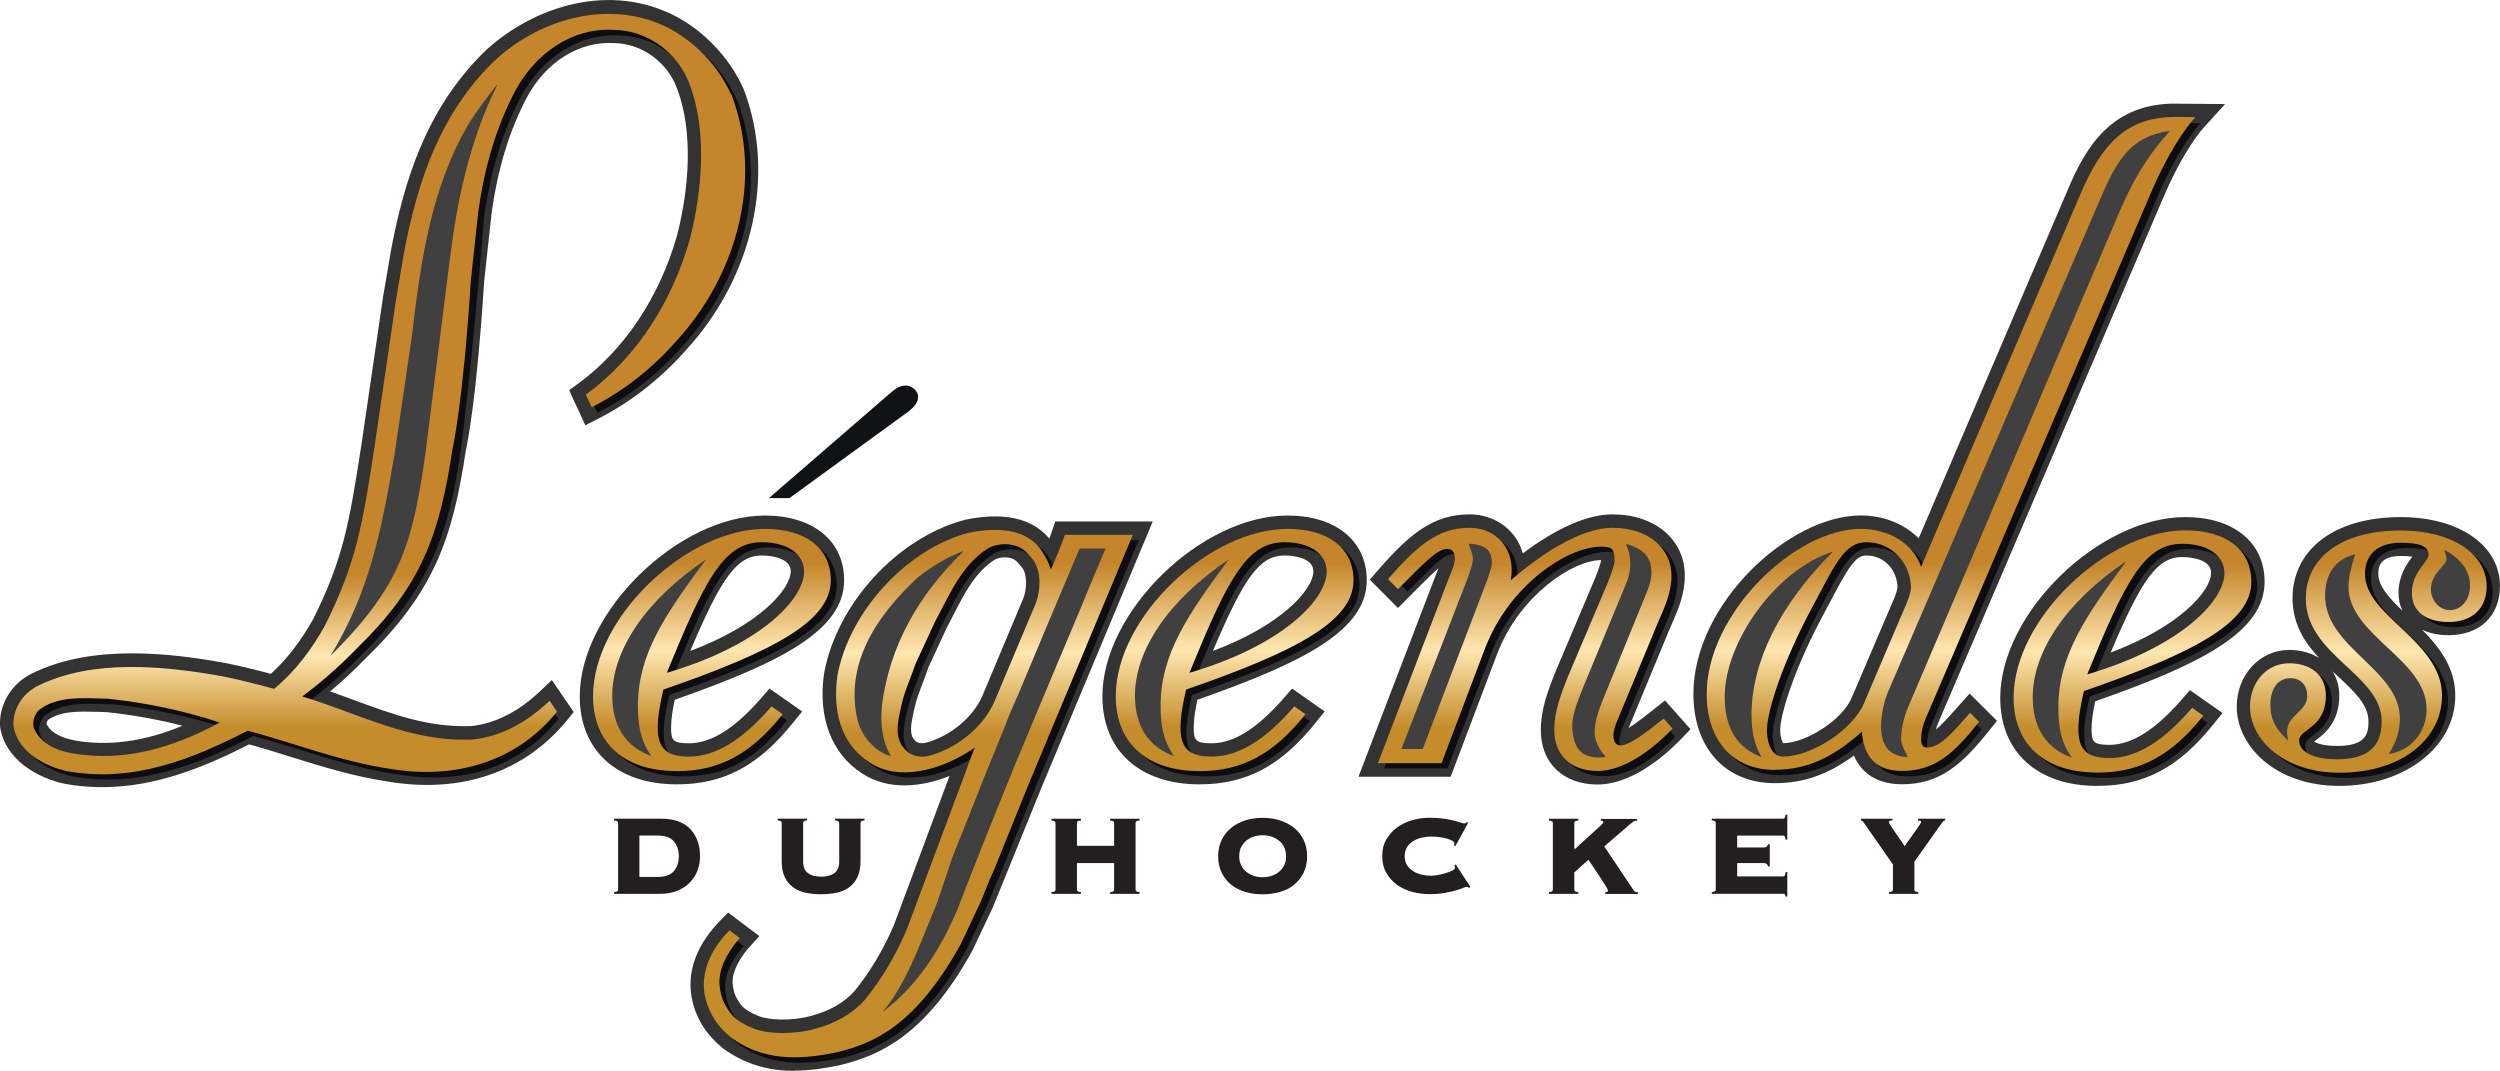 <?xml version="1.0" encoding="UTF-8"?>
<svg id="Layer_1" data-name="Layer 1" xmlns="http://www.w3.org/2000/svg" xmlns:xlink="http://www.w3.org/1999/xlink" viewBox="0 0 320.3 137.2">
  <defs>
    <style>
      .cls-1 {
        fill: url(#linear-gradient-2);
      }

      .cls-2 {
        fill: url(#linear-gradient-4);
      }

      .cls-3 {
        fill: #0d0c11;
      }

      .cls-4 {
        fill: url(#linear-gradient-3);
      }

      .cls-5 {
        fill: url(#linear-gradient-5);
      }

      .cls-6 {
        fill: #404040;
      }

      .cls-7 {
        fill: #231f20;
      }

      .cls-8 {
        fill: url(#linear-gradient-8);
      }

      .cls-9 {
        fill: #333;
      }

      .cls-10 {
        fill: url(#linear-gradient-7);
      }

      .cls-11 {
        fill: url(#linear-gradient-6);
      }

      .cls-12 {
        fill: #111214;
      }

      .cls-13 {
        fill: url(#linear-gradient);
      }
    </style>
    <linearGradient id="linear-gradient" x1="303.43" y1="43.81" x2="303.43" y2="22.78" gradientTransform="translate(0 116.18) scale(1 -1)" gradientUnits="userSpaceOnUse">
      <stop offset="0" stop-color="#c5862b"/>
      <stop offset=".53" stop-color="#ffe7b0"/>
      <stop offset="1" stop-color="#c48c2b"/>
    </linearGradient>
    <linearGradient id="linear-gradient-2" x1="117.66" y1="43.9" x2="117.66" y2="22.32" gradientTransform="translate(0 116.18) scale(1 -1)" gradientUnits="userSpaceOnUse">
      <stop offset="0" stop-color="#c5862b"/>
      <stop offset=".53" stop-color="#ffe7b0"/>
      <stop offset="1" stop-color="#c48c2b"/>
    </linearGradient>
    <linearGradient id="linear-gradient-3" x1="48.59" y1="42.57" x2="48.59" y2="22.95" gradientTransform="translate(0 116.18) scale(1 -1)" gradientUnits="userSpaceOnUse">
      <stop offset="0" stop-color="#c5862b"/>
      <stop offset=".53" stop-color="#ffe7b0"/>
      <stop offset="1" stop-color="#c48c2b"/>
    </linearGradient>
    <linearGradient id="linear-gradient-4" x1="91.21" y1="44.01" x2="91.21" y2="22.98" gradientTransform="translate(0 116.18) scale(1 -1)" gradientUnits="userSpaceOnUse">
      <stop offset="0" stop-color="#c5862b"/>
      <stop offset=".53" stop-color="#ffe7b0"/>
      <stop offset="1" stop-color="#c48c2b"/>
    </linearGradient>
    <linearGradient id="linear-gradient-5" x1="158.18" y1="44.01" x2="158.18" y2="22.98" gradientTransform="translate(0 116.18) scale(1 -1)" gradientUnits="userSpaceOnUse">
      <stop offset="0" stop-color="#c5862b"/>
      <stop offset=".53" stop-color="#ffe7b0"/>
      <stop offset="1" stop-color="#c48c2b"/>
    </linearGradient>
    <linearGradient id="linear-gradient-6" x1="273.21" y1="43.81" x2="273.21" y2="22.78" gradientTransform="translate(0 116.18) scale(1 -1)" gradientUnits="userSpaceOnUse">
      <stop offset="0" stop-color="#c5862b"/>
      <stop offset=".53" stop-color="#ffe7b0"/>
      <stop offset="1" stop-color="#c48c2b"/>
    </linearGradient>
    <linearGradient id="linear-gradient-7" x1="195.4" y1="44.01" x2="195.4" y2="22.98" gradientTransform="translate(0 116.18) scale(1 -1)" gradientUnits="userSpaceOnUse">
      <stop offset="0" stop-color="#c5862b"/>
      <stop offset=".53" stop-color="#ffe7b0"/>
      <stop offset="1" stop-color="#c48c2b"/>
    </linearGradient>
    <linearGradient id="linear-gradient-8" x1="249.96" y1="44.01" x2="249.96" y2="22.98" gradientTransform="translate(0 116.18) scale(1 -1)" gradientUnits="userSpaceOnUse">
      <stop offset="0" stop-color="#c5862b"/>
      <stop offset=".53" stop-color="#ffe7b0"/>
      <stop offset="1" stop-color="#c48c2b"/>
    </linearGradient>
  </defs>
  <path class="cls-12" d="M116.38,52.73l-15.24,11.09h-2.63l15.38-13.31c.83-.69,1.25-1.11,2.21-1.11.69,0,1.53.69,1.53,1.39,0,.83-.56,1.39-1.25,1.94h0Z"/>
  <g>
    <path class="cls-9" d="M320.3,75.1c0-5.22-5.23-8.85-12.72-8.85-8.42,0-13.86,4.09-13.86,10.43,0,3.25,1.55,5.63,3.41,7.63-1.04-.66-2.36-1.04-3.85-1.04-3.76,0-6.71,3.2-6.71,7.28,0,4.98,4.91,10.14,13.14,10.14s14.86-4.87,14.86-11.57c0-3.56-2.01-6.18-4.24-8.43.95.45,2.1.69,3.39.69,3.99,0,6.57-2.47,6.57-6.28h0ZM307.81,78.26c-1.68-1.62-3.1-3.17-3.1-4.73,0-.63,0-2.3,2.87-2.3.7,0,1.18.04,1.49.09-.7.92-1.77,2.42-1.77,4.64,0,.84.17,1.61.5,2.3h0ZM298.84,86c.22.2.43.4.64.6,2.13,1.98,3.97,3.69,3.97,5.81,0,1.6-.31,3.16-4.02,3.16-1.71,0-2.59-.33-2.95-.56.06-.04.12-.1.17-.13,1.07-.8,3.06-2.29,3.06-5.76,0-1.18-.31-2.23-.87-3.12h0Z"/>
    <path class="cls-3" d="M289.04,91.22c0-3.14,2.14-5.57,5-5.57s4.72,1.57,4.72,4.15c0,4.15-3.43,4.29-3.43,5.72s1.71,2.43,4.86,2.43c3.86,0,5.72-1.57,5.72-4.86,0-6.01-9.72-8.44-9.72-15.73,0-5.15,4.44-8.72,12.15-8.72,6.58,0,11.02,3,11.02,7.15,0,2.86-1.86,4.57-4.86,4.57s-4.72-1.43-4.72-3.72c0-2.72,2.14-4,2.14-4.86,0-1.15-1.15-1.57-3.58-1.57-3,0-4.57,1.57-4.57,4,0,5.43,9.86,8.58,9.86,15.59,0,5.43-5,9.87-13.15,9.87-7.15,0-11.44-4.29-11.44-8.44v-.02Z"/>
    <path class="cls-13" d="M288.27,90.55c0-3.14,2.14-5.57,5-5.57s4.72,1.57,4.72,4.15c0,4.15-3.43,4.29-3.43,5.72s1.72,2.43,4.86,2.43c3.86,0,5.72-1.57,5.72-4.86,0-6.01-9.72-8.44-9.72-15.73,0-5.15,4.44-8.72,12.15-8.72,6.58,0,11.02,3,11.02,7.15,0,2.86-1.87,4.57-4.87,4.57s-4.71-1.43-4.71-3.72c0-2.72,2.14-4,2.14-4.86,0-1.15-1.15-1.57-3.58-1.57-3,0-4.57,1.57-4.57,4,0,5.43,9.87,8.59,9.87,15.59,0,5.43-5.01,9.87-13.16,9.87-7.15,0-11.44-4.29-11.44-8.44v-.02Z"/>
    <g>
      <path class="cls-6" d="M293.02,93.75c0-2.14,2.58-2.58,2.58-4.57,0-1.43-.86-2.29-2.14-2.29-1.57,0-2.58,1.28-2.58,3.43,0,1.86.71,3.14,2.29,4.57-.15-.57-.15-1-.15-1.15h0Z"/>
      <path class="cls-6" d="M313.46,71.59c0,.86-2.01,1.86-2.01,3.86,0,1.57,1.15,2.72,2.43,2.72,1.43,0,2.58-1.28,2.58-3.15s-1.15-3.43-3.29-4.57c.15.57.29,1,.29,1.15h0Z"/>
      <path class="cls-6" d="M310.9,90.89c0-6.43-10.01-9.44-10.01-15.73,0-1,.29-2.43.86-4.15-2.43.57-3.86,2.43-3.86,5.3,0,6.72,9.58,9.44,9.58,15.73,0,1.57-.43,3-1.43,4.57,2.86-.43,4.86-2.86,4.86-5.72Z"/>
    </g>
  </g>
  <g>
    <g>
      <path class="cls-9" d="M133.53,70.69c.46.65.8,1.39,1.04,2.07l.08.2c.6-1.43,1.35-3.13,1.78-4.43h8.71l-1.29,3.06-20.76,49.39c-5.84,10.53-11.24,12.72-15.89,13.85-4.98,1.04-9.45,1.08-13.53-1.88-1.42-1.2-2.35-2.34-3.04-4.2-.28-.86-1.79-4.81,2.83-9.55.57.43.86.65,1.32,1-.84.93-2.78,3.39-2.6,5.95.06.5.13,1.45.63,2.42.56.92.89,2.05,3.73,3.21,1.75.71,5.05.82,7.87.05,2.54-.69,4.71-1.84,6.39-3.72,2.2-2.69,4-5.79,5.36-8.98l7.6-20.34c.31-.96,1.13-2.99,1.13-2.99,0,0-.49.32-.96.61-3.47,2.15-8.72,3.81-12.53,1.28-3.79-2.44-4.73-6.81-4.11-11.13,1.48-8.06,8.69-16.09,16.68-18.26,3.31-.7,7.53-.8,9.57,2.39v-.02ZM130.93,70.3c-1.23-.77-2.99-.75-4.27-.1-3.52,2.22-5.04,6.09-6.86,9.44l-2.49,5.38c-.58,1.74-1.38,3.4-1.79,5.22-.39,1.83-1.11,4.18.41,5.75.7.82,1.74,1.04,2.78.92,3.58-.82,7.24-3.6,8.74-7.13l5.29-12.58c.58-1.64.68-3.84-.29-5.34-.43-.56-.92-1.18-1.52-1.57h0Z"/>
      <path class="cls-9" d="M101.77,137.2c-3,0-6.11-.69-9.11-2.86l-.1-.08c-1.78-1.5-2.81-2.93-3.54-4.92l-.05-.16c-1.59-4.84.89-8.75,3.26-11.18l1.06-1.09,1.2.92c.48.37.76.58,1.12.84l1.68,1.26-1.26,1.39c-1.11,1.23-2.26,3.09-2.17,4.64l.02.11c.05.44.12,1.05.41,1.64.06.1.13.22.19.33.4.71.75,1.33,2.69,2.13,1.32.54,4.22.68,6.78-.02,2.4-.65,4.22-1.7,5.56-3.21,1.95-2.4,3.71-5.34,5.03-8.45l7.11-19.07c-3.63,1.45-7.86,1.88-11.22-.34-3.89-2.5-5.67-7.17-4.85-12.8,1.62-8.89,9.32-17.32,17.93-19.65l.1-.03c6.06-1.28,9.19.43,10.82,2.4.15-.37.28-.72.38-1.04l.39-1.15h12.49l-14.33,34.28s-5.75,14.15-6.09,14.99l-.03.08-2.66,5.64c-5.95,10.73-11.68,13.39-16.98,14.67-1.85.39-3.81.7-5.82.7h0ZM128.3,91.87l-1.83,4.57s-.8,1.99-1.09,2.89l-.03.1-4.84,12.28-2.79,8.09c-1.45,3.43-3.39,6.68-5.6,9.39-1.85,2.07-4.2,3.45-7.26,4.29-.16.04-.33.09-.49.12.78-.1,1.61-.24,2.48-.43,4.18-1.01,9.16-2.93,14.72-12.95l2.57-5.45c.32-.78.49-1.22.63-1.58.24-.63.4-1.04,1.04-2.43l4.4-10.93,12.35-29.58h-4.95c-.35.89-.75,1.84-1.12,2.71l-1.93,4.57-.08-.22c-.04.16-.1.3-.15.45l-.03.1-5.29,12.58c-.21.49-.45.96-.72,1.42h0ZM124.04,70.05c-7.15,2.14-13.72,9.44-15.07,16.81-.36,2.43-.4,6.98,3.35,9.39.73.49,1.53.77,2.38.91,0,0-.02-.02-.03-.03-1.97-2.07-1.35-4.87-.93-6.72l.11-.53c.3-1.31.75-2.48,1.19-3.63.23-.59.45-1.18.65-1.77l.07-.17,2.53-5.48c.29-.53.56-1.08.85-1.63,1.24-2.41,2.61-5.1,4.89-7.14h0ZM118.9,85.65c-.21.62-.44,1.22-.67,1.82-.41,1.08-.8,2.09-1.04,3.13l-.12.54c-.37,1.69-.59,2.94.09,3.65l.07.08c.23.28.63.39,1.19.34,3.19-.77,6.25-3.26,7.46-6.1l5.26-12.53c.47-1.35.43-2.87-.1-3.74-.36-.45-.71-.9-1.03-1.11-.65-.41-1.73-.43-2.53-.05-2.52,1.61-3.87,4.27-5.31,7.07-.29.56-.56,1.11-.86,1.65l-2.43,5.25h.03Z"/>
    </g>
    <path class="cls-3" d="M134.3,71.37c.46.65.8,1.39,1.03,2.07l.08.2c.6-1.43,1.35-3.13,1.78-4.43h8.71l-1.29,3.06-12.05,28.85-4.45,11.02c-.99,2.16-.77,1.82-1.67,3.99l-2.61,5.54c-5.84,10.53-11.24,12.72-15.89,13.85-4.98,1.04-9.45,1.08-13.53-1.88-1.42-1.2-2.35-2.34-3.04-4.2-.27-.86-2.02-4.47,2.6-9.22.57.43.86.65,1.32,1-.84.93-2.54,3.06-2.37,5.61.06.5.13,1.45.63,2.42.56.92.89,2.05,3.73,3.21,1.75.71,5.05.82,7.87.05,2.54-.69,4.7-1.84,6.39-3.72,2.2-2.69,4-5.79,5.35-8.98l2.77-8.06,4.86-12.31c.31-.96,1.13-2.99,1.13-2.99,0,0-.49.32-.96.61-3.48,2.15-8.72,3.82-12.53,1.28-3.79-2.44-4.73-6.81-4.11-11.13,1.48-8.06,8.69-16.09,16.68-18.26,3.31-.69,7.53-.8,9.57,2.39h.02ZM131.69,70.97c-1.23-.77-2.99-.75-4.27-.1-3.52,2.22-5.04,6.09-6.86,9.44l-2.49,5.38c-.58,1.74-1.37,3.4-1.79,5.22-.39,1.83-1.11,4.18.41,5.75.7.82,1.74,1.04,2.78.92,3.58-.82,7.25-3.59,8.74-7.13l5.29-12.58c.58-1.64.68-3.84-.29-5.34-.43-.56-.92-1.18-1.52-1.57Z"/>
    <path class="cls-1" d="M133.53,70.69c.46.65.8,1.39,1.04,2.07l.08.2c.6-1.43,1.35-3.13,1.78-4.43h8.71l-1.29,3.06-12.05,28.85-4.44,11c-.99,2.16-.76,1.82-1.67,3.99l-2.6,5.54c-5.84,10.53-11.24,12.72-15.89,13.85-4.98,1.04-9.45,1.08-13.53-1.88-1.42-1.2-2.35-2.34-3.04-4.2-.28-.86-1.79-4.81,2.83-9.55.57.43.86.65,1.32,1-.84.93-2.78,3.39-2.6,5.95.06.5.13,1.45.63,2.42.56.92.89,2.05,3.73,3.21,1.75.71,5.05.82,7.87.05,2.54-.69,4.71-1.84,6.39-3.72,2.2-2.69,4-5.79,5.36-8.98l7.6-20.34c.31-.96,1.13-2.99,1.13-2.99,0,0-.49.32-.96.61-3.47,2.15-8.72,3.81-12.53,1.28-3.79-2.44-4.73-6.81-4.11-11.13,1.48-8.06,8.69-16.09,16.68-18.26,3.31-.7,7.53-.8,9.57,2.39h0ZM130.93,70.3c-1.23-.77-2.99-.75-4.27-.1-3.52,2.22-5.04,6.09-6.86,9.44l-2.49,5.38c-.58,1.74-1.38,3.4-1.79,5.22-.39,1.83-1.11,4.18.41,5.75.7.82,1.74,1.04,2.78.92,3.58-.82,7.24-3.6,8.74-7.13l5.29-12.58c.58-1.64.68-3.84-.29-5.34-.43-.56-.92-1.18-1.52-1.57h0Z"/>
    <path class="cls-6" d="M141.65,70.28l-1.29,3.02-1.95,4.73-4.59,10.91-3.77,9.03c-1.18,2.87-4.44,10.94-5.56,13.85l-1.88,4.84c-2.1,4.84-4.94,9.55-9.55,13.01,2.04-2.4,3.31-5.18,4.53-7.96l2.49-6.1,1.94-5.78c.71-1.72,3.42-8.55,4.09-10.29l2.6-6.37c.49-1.42,1.74-4.18,1.74-4.18l4.47-10.67,3.4-8.04h3.32,0Z"/>
    <path class="cls-6" d="M123.38,70.69c-5.72,5.56-9.39,12.05-10.38,19.64-.22,2.44,0,4.64,1.15,6.55-1.95-.49-3.67-2.47-4.23-4.39-1.81-7.39,2.37-13.59,7.66-18.5,1.79-1.42,3.67-2.56,5.75-3.36l.05.07h0Z"/>
  </g>
  <g>
    <path class="cls-9" d="M95.28,11.45l-.03-.08c-1.76-4.03-5.31-7.7-9.25-9.57-8.68-4.14-18.31-.54-24.01,4.89-7.57,7.48-10.22,16.8-11.82,24.97l-1.08,6.31-2.8,19.12-.09.56c-1.4,8.94-2.16,13.86-6.07,21.66-1.61,2.86-3.43,5.23-5.43,7.02-1.94-.52-3.78-.96-5.63-1.35-7.01-1.29-17.24-2.56-25.06,1.35C1.46,87.6-.11,90.22,0,92.98l.02.18c.64,4.2,4.82,6.53,8.26,7.26,1.63.3,3.24.43,4.8.43,6.83,0,13.06-2.54,18.84-5.48,1.8.49,3.6,1.06,5.36,1.61,3.98,1.24,8.11,2.52,12.46,3.16,9.38,1.58,17.54-1.24,22.96-7.93l.8-.99-2.8-4.09-1.45,1.38c-2.81,2.66-5.69,4.14-8.81,4.51-5.45.23-10.16-1.51-15.15-3.35-.98-.36-1.98-.73-2.99-1.09,1.56-1.3,3.1-2.73,4.56-4.24,8.77-8.52,11.13-15.39,12.83-26.67.16-.75,1.39-6.55,2.34-21.63l.95-8.72c.8-5.75,2.29-10.63,4.56-14.91,2.46-4.52,6.7-7.16,11.16-6.89,3.26.06,6.3,2.07,7.74,5.09,2.13,4.8,2.24,11.94.31,19.54-2.26,7.94-6.77,14.7-12.71,19.02l-1.11.81.55,1.26c.2.44.35.76.49,1.04.1.19.18.36.28.58l.74,1.63,1.6-.82c4.22-2.15,8-5.1,11.21-8.72,8.7-9.41,11.64-22.56,7.49-33.51h.02ZM9.37,94.81c-1.03-.2-2.81-.73-3.4-2.07,0-.14.03-.29.18-.49,1.63-1.2,4.05-1.12,6.61-1.04.31,0,.62.02.93.03,3.32.36,6.57.94,9.7,1.74-4.99,2.07-9.61,2.67-14.03,1.85h0Z"/>
    <path class="cls-3" d="M94.43,12.78c4.22,11.12.54,23.44-7.14,31.75-3.19,3.6-6.82,6.36-10.74,8.36-.24-.55-.45-.88-.76-1.61,6.82-4.97,11.18-12.32,13.34-19.93,1.63-6.44,2.33-14.56-.4-20.7-1.74-3.67-5.38-6.02-9.27-6.1-5.4-.34-10.08,2.98-12.69,7.78-2.52,4.76-3.98,9.97-4.75,15.49,0,0-1.41,17.74-2.91,29.25-1.48,11.42-4.31,18.6-12.72,26.76-2.14,2.21-4.44,4.25-6.82,6.01l-.12.1.12.03c7.13,2.14,13.67,5.83,21.73,5.48,3.77-.43,6.43-2.01,9.3-4.73.3.43.73,1.08.95,1.39-5.31,6.55-12.65,8.45-20.8,7.08-6.38-.94-12.18-3.26-18.28-4.9-6.96,3.58-14.6,6.73-23.15,5.19-2.82-.6-6.35-2.47-6.87-5.83-.1-2.16,1.21-4.13,3.07-5.07,7.01-3.51,16.3-2.62,23.98-1.2,2.14.46,4.26.98,6.35,1.56,2.75-2.26,4.87-5.16,6.5-8.07,4.14-8.26,4.89-13.39,6.35-22.78l1.56-9.15.16-1.22,1.07-8.77,1.07-6.27c1.74-8.89,4.54-17.32,11.35-24.04,5.73-5.45,14.63-8.12,22.07-4.57,3.54,1.68,6.82,5.04,8.43,8.72ZM14.54,90.24c-3.12-.07-6.48-.41-8.85,1.49-.51.6-.79,1.28-.65,2.14.72,2.04,2.86,2.98,4.75,3.34,6.99,1.29,13.48-.87,19.1-3.91-4.58-1.51-9.36-2.53-14.34-3.05h0Z"/>
    <path class="cls-4" d="M93.7,12.06c4.22,11.12.54,23.44-7.15,31.75-3.19,3.6-6.82,6.36-10.73,8.36-.24-.55-.45-.88-.77-1.61,6.82-4.97,11.18-12.32,13.34-19.93,1.63-6.43,2.33-14.56-.4-20.7-1.74-3.67-5.38-6.02-9.27-6.1-5.4-.34-10.09,2.98-12.69,7.78-2.52,4.76-3.98,9.97-4.75,15.5l-.95,8.77c-1.02,15.99-2.33,21.49-2.33,21.49-1.68,11.15-3.93,17.6-12.34,25.76-2.14,2.21-4.44,4.25-6.82,6.01l-.12.1.12.03c7.13,2.14,13.67,5.83,21.73,5.48,3.78-.43,6.99-2.26,9.85-4.97.3.43.74,1.08.95,1.4-5.31,6.55-13.2,8.69-21.35,7.33-6.38-.94-12.18-3.26-18.28-4.9-6.96,3.58-14.6,6.73-23.15,5.19-2.82-.6-6.35-2.47-6.87-5.83-.1-2.16,1.22-4.13,3.07-5.07,7.01-3.51,16.3-2.61,23.98-1.2,2.14.46,4.26.98,6.35,1.56,2.75-2.26,4.87-5.16,6.49-8.07,4.15-8.26,4.89-13.39,6.35-22.78l2.8-19.14,1.07-6.27c1.74-8.89,4.54-17.32,11.34-24.04,5.73-5.45,14.63-8.12,22.07-4.57,3.54,1.68,6.82,5.04,8.43,8.72l.02-.02ZM13.8,89.52c-3.13-.07-6.48-.41-8.85,1.48-.51.6-.79,1.28-.65,2.14.72,2.04,2.86,2.98,4.75,3.34,6.99,1.29,13.48-.87,19.1-3.91-4.58-1.51-9.36-2.53-14.34-3.05h0Z"/>
    <path class="cls-6" d="M63.72,10.78l-.16.42c-3.31,6.73-4.96,14.19-5.91,21.9l-3.12,24.84c-1.65,11.55-3.05,17.03-12.18,26.07,5.05-8.31,6.54-16.14,8.21-25.89l2.17-14.77c1.21-10.25,2.53-19.26,7.27-27.42,1.07-1.7,2.31-3.34,3.56-4.95,0,0,.16-.2.16-.2Z"/>
  </g>
  <g>
    <path class="cls-9" d="M108.15,74.33c0-5.03-3.98-8.28-10.14-8.28-11.09,0-23.73,12.34-23.73,23.16,0,6.96,4.77,11.28,12.43,11.28,6.01,0,10.47-2.37,14.92-7.93l1.14-1.41-4.18-2.93-1.01,1.16c-3.41,3.93-6.45,5.85-9.3,5.85-2.08,0-2.3-.38-2.3-2.01,0-1.1.21-2.34.47-3.57,13.76-4.83,21.7-8.93,21.7-15.31h0ZM97.58,71.17c1.72,0,3.73.53,3.73,2.01,0,2.36-4.11,6.94-12.87,10.22,3.91-9.24,5.93-12.23,9.15-12.23h0Z"/>
    <path class="cls-3" d="M87.47,99.46c-6.87,0-10.73-3.72-10.73-9.58,0-10.16,12.01-21.45,22.02-21.45,5.15,0,8.44,2.43,8.44,6.58,0,5.15-7.01,9.01-21.45,14.02-.43,1.86-.71,3.43-.71,4.86,0,2.72,1.15,3.72,4,3.72,3.43,0,6.64-2.02,10.36-6.31l1.43,1c-4,5.01-7.79,7.17-13.36,7.17ZM103.77,73.86c0-2.14-2.01-3.72-5.43-3.72-4.86,0-7.29,4.86-12.15,16.73,11.73-3.43,17.59-9.3,17.59-13.01Z"/>
    <path class="cls-2" d="M86.71,98.79c-6.87,0-10.73-3.72-10.73-9.58,0-10.16,12.01-21.45,22.02-21.45,5.15,0,8.44,2.43,8.44,6.58,0,5.15-7.01,9.01-21.45,14.01-.43,1.86-.72,3.43-.72,4.86,0,2.72,1.15,3.72,4,3.72,3.43,0,6.87-2.14,10.58-6.43l1.43,1.01c-4,5.01-8.01,7.29-13.59,7.29h0ZM103.01,73.19c0-2.14-2.01-3.72-5.43-3.72-4.86,0-7.29,4.86-12.15,16.73,11.73-3.43,17.59-9.3,17.59-13.01Z"/>
    <path class="cls-6" d="M81.73,90.41c0-6.58,3.43-11.58,8.72-18.73-7.86,5.29-12.01,11.73-12.01,17.45,0,3.86,1.72,6.58,5.01,7.73-1.43-2.01-1.72-4-1.72-6.43h0Z"/>
  </g>
  <g>
    <path class="cls-9" d="M175.11,74.33c0-5.03-3.98-8.28-10.15-8.28-11.09,0-23.72,12.34-23.72,23.16,0,6.96,4.77,11.28,12.43,11.28,6.01,0,10.47-2.37,14.91-7.93l1.14-1.41-4.18-2.93-1.01,1.16c-3.41,3.93-6.45,5.85-9.29,5.85-2.08,0-2.3-.38-2.3-2.01,0-1.1.21-2.34.47-3.57,13.76-4.83,21.7-8.93,21.7-15.31h0ZM164.55,71.17c1.72,0,3.72.53,3.72,2.01,0,2.36-4.11,6.94-12.87,10.22,3.91-9.24,5.93-12.23,9.15-12.23h0Z"/>
    <path class="cls-3" d="M154.43,99.46c-6.87,0-10.72-3.72-10.72-9.58,0-10.16,12.01-21.45,22.02-21.45,5.15,0,8.44,2.43,8.44,6.58,0,5.15-7.01,9.01-21.45,14.02-.43,1.86-.71,3.43-.71,4.86,0,2.72,1.15,3.72,4,3.72,3.44,0,6.66-1.94,10.37-6.22l1.43,1c-4,5.01-7.8,7.08-13.38,7.08h0ZM170.74,73.86c0-2.14-2.01-3.72-5.43-3.72-4.86,0-7.29,4.86-12.16,16.73,11.73-3.43,17.59-9.3,17.59-13.01h0Z"/>
    <path class="cls-5" d="M153.67,98.79c-6.87,0-10.72-3.72-10.72-9.58,0-10.16,12.01-21.45,22.02-21.45,5.15,0,8.44,2.43,8.44,6.58,0,5.15-7.01,9.01-21.45,14.01-.43,1.86-.71,3.43-.71,4.86,0,2.72,1.15,3.72,4,3.72,3.43,0,6.87-2.14,10.58-6.43l1.43,1.01c-4.01,5.01-8.01,7.29-13.59,7.29h0ZM169.97,73.19c0-2.14-2.01-3.72-5.43-3.72-4.86,0-7.29,4.86-12.15,16.73,11.73-3.43,17.59-9.3,17.59-13.01Z"/>
    <path class="cls-6" d="M148.7,90.41c0-6.58,3.43-11.58,8.72-18.73-7.86,5.29-12.01,11.73-12.01,17.45,0,3.86,1.72,6.58,5.01,7.73-1.43-2.01-1.72-4-1.72-6.43h0Z"/>
  </g>
  <g>
    <path class="cls-9" d="M290.14,74.53c0-5.03-3.98-8.28-10.15-8.28-11.09,0-23.72,12.34-23.72,23.16,0,6.96,4.77,11.28,12.43,11.28,6.01,0,10.47-2.37,14.91-7.93l1.14-1.41-4.18-2.93-1.01,1.16c-3.41,3.93-6.45,5.85-9.29,5.85-2.08,0-2.3-.38-2.3-2.01,0-1.1.21-2.34.47-3.57,13.76-4.83,21.7-8.93,21.7-15.31h0ZM279.57,71.37c1.72,0,3.72.53,3.72,2.01,0,2.36-4.11,6.94-12.87,10.22,3.91-9.24,5.93-12.23,9.15-12.23h0Z"/>
    <path class="cls-3" d="M269.45,99.66c-6.87,0-10.72-3.72-10.72-9.58,0-10.16,12.01-21.45,22.02-21.45,5.15,0,8.44,2.43,8.44,6.58,0,5.15-7.01,9.01-21.45,14.02-.43,1.86-.71,3.43-.71,4.86,0,2.72,1.15,3.72,4,3.72,3.44,0,6.66-1.94,10.37-6.22l1.43,1c-4,5.01-7.8,7.08-13.38,7.08h0ZM285.76,74.06c0-2.14-2.01-3.72-5.43-3.72-4.86,0-7.29,4.86-12.16,16.73,11.73-3.43,17.59-9.3,17.59-13.01h0Z"/>
    <path class="cls-11" d="M268.7,98.98c-6.87,0-10.72-3.72-10.72-9.58,0-10.16,12.01-21.45,22.02-21.45,5.15,0,8.44,2.43,8.44,6.58,0,5.15-7.01,9.01-21.45,14.01-.43,1.86-.71,3.43-.71,4.86,0,2.72,1.15,3.72,4,3.72,3.43,0,6.87-2.14,10.58-6.43l1.43,1.01c-4.01,5.01-8.01,7.29-13.59,7.29h0ZM284.99,73.39c0-2.14-2.01-3.72-5.43-3.72-4.86,0-7.29,4.86-12.15,16.73,11.73-3.43,17.59-9.3,17.59-13.01Z"/>
    <path class="cls-6" d="M263.72,90.61c0-6.58,3.43-11.58,8.72-18.73-7.86,5.29-12.01,11.73-12.01,17.45,0,3.86,1.72,6.58,5.01,7.73-1.43-2.01-1.72-4-1.72-6.43h0Z"/>
  </g>
  <g>
    <path class="cls-9" d="M213.35,89.72l-1.26,1c-.97.77-2.4,1.9-3.43,2.55.09-.23.19-.51.35-.84l4.84-11.69.13-.3c1.01-2.29,1.88-4.27,1.88-6.68,0-4.63-3.82-7.86-9.28-7.86-3.16,0-7.16,1.75-11.48,5-.27-.95-.71-1.81-1.34-2.54-1.31-1.56-3.32-2.46-5.49-2.46-4.64,0-7.7,2.52-11.73,7.17l-1.04,1.2,3.61,3.62,2.09-2.1c1.12-1.13,2.27-2.27,3.11-3-.05.13-.11.27-.18.43l-10.08,26.29h11.81l5.99-15.82c2.85-7.39,9.65-11.93,13.28-11.93h0v.07c-.04.21-.23.91-.72,2.14l-5.16,12.19c-.97,2.42-1.84,4.8-1.84,7.35,0,4.25,2.86,7,7.28,7,3.28,0,7.12-2.12,10.81-5.95l1.09-1.14-3.26-3.67h0Z"/>
    <path class="cls-3" d="M186.45,74.58c.57-1.28.71-2,.71-2.29,0-.86-.29-1.28-1-1.28-1.28,0-2.53,1.5-5.81,4.78l-1.28-1.28c3.72-4.29,5.95-6.22,9.96-6.22,3.29,0,6.01,2.57,5.3,6.72,5.3-4.57,9.87-6.72,13.01-6.72,4.72,0,7.58,2.72,7.58,6.15,0,2.14-.86,4-1.86,6.29l-4.86,11.73c-.57,1.28-.72,2.01-.72,2.43,0,.71.29,1.28.86,1.28,1.15,0,2.44-.9,5.16-3.06l1.15,1.28c-3.58,3.72-6.59,5.05-9.16,5.05-3.43,0-5.58-2.01-5.58-5.29,0-2.29.86-4.57,1.72-6.72l5.15-12.15c.57-1.43.86-2.43.86-2.72,0-1.57-.29-1.86-1.72-1.86-4.29,0-11.73,4.86-14.87,13.01l-5.58,14.73h-8.15l9.15-23.88h0Z"/>
    <path class="cls-10" d="M185.69,73.9c.57-1.28.71-2.01.71-2.29,0-.86-.29-1.28-1-1.28-1.28,0-3,1.86-6.29,5.15l-1.28-1.28c3.72-4.29,6.43-6.58,10.44-6.58,3.29,0,6.01,2.58,5.29,6.72,5.29-4.57,9.87-6.72,13.01-6.72,4.72,0,7.58,2.72,7.58,6.15,0,2.14-.86,4-1.86,6.29l-4.86,11.73c-.57,1.28-.72,2.01-.72,2.43,0,.71.29,1.28.86,1.28,1.15,0,2.86-1.28,5.57-3.43l1.15,1.28c-3.58,3.72-7.01,5.43-9.58,5.43-3.43,0-5.58-2.01-5.58-5.29,0-2.29.86-4.57,1.72-6.72l5.15-12.15c.57-1.43.86-2.43.86-2.72,0-1.57-.29-1.86-1.72-1.86-4.29,0-11.73,4.86-14.87,13.01l-5.58,14.73h-8.15l9.15-23.88h.02Z"/>
    <path class="cls-6" d="M182.27,95.98l8.3-21.74c.29-.86.57-1.72.57-2.01,0-1.72-.72-2.43-3-2.58.43,1,.57,1.72.57,1.86,0,.71-.29,1.43-.57,2.29l-8.59,22.16h2.72Z"/>
    <path class="cls-6" d="M208.87,72.24c0,.71-.14,1.57-.43,2.28l-5.57,13.45c-1,2.43-1.43,3.86-1.43,4.86,0,3.14,1.28,4.57,4.29,4.15-1-1.15-1.43-2.14-1.43-3.29,0-1.01.43-2.58,1.28-4.57l5.43-13.3c.43-1,.57-1.86.57-2.29,0-2.14-.86-3.15-3.29-3.86.43.86.57,1.72.57,2.58h0Z"/>
  </g>
  <g>
    <path class="cls-9" d="M278.72,13.27c-8.09,0-11.45,5.38-13.86,11.19l-19.04,44.51c-1.8-1.82-4.46-2.93-7.42-2.93-9.17,0-21.44,11.31-21.44,22.87,0,6.94,4.1,11.43,10.43,11.43,3.65,0,6.79-1.08,10.13-3.54,1.03,2.4,3.15,3.68,6.17,3.68,4.79,0,7.64-2.44,11.21-6.94l.95-1.19-3.5-3.49-1.61,1.8c-1.05,1.18-1.96,2.2-2.72,2.81.1-.33.22-.67.37-1.02l28.75-67.08c1.94-4.57,3.99-7.7,5.27-9.1l2.67-2.94s-6.24-.05-6.37-.05v-.03ZM228.47,95.22c-.12-.15-.39-.65-.39-1.73,0-1.6,1.38-6.79,5.09-13.92.39-.73.75-1.41,1.09-2.05,2.48-4.71,3.41-6.35,4.84-6.35,2.5,0,4,2.09,4.01,4.13-.02.13-.12.63-.43,1.36l-5.44,12.74c-1.15,2.74-5.7,5.76-8.78,5.82h.02Z"/>
    <path class="cls-3" d="M228.14,99.32c-5.3,0-8.72-3.72-8.72-9.72,0-10.3,11.29-21.16,19.73-21.16,3.58,0,6.72,1.86,7.73,4.86l20.3-47.48c2.86-6.87,6.15-10.16,12.3-10.16.29,0,1,.15,2.43.15-1.43,1.57-3.58,4.86-5.57,9.58l-28.74,67.07c-.57,1.28-.71,2.29-.71,3s.29,1,.71,1c1.72,0,2.71-1.43,5.14-4.15l1.15,1.15c-3.29,4.15-5.29,6.01-9.44,6.01-3.14,0-4.86-1.57-5.15-5.01-3.72,3.29-7.01,4.86-11.15,4.86h0ZM245.59,76.01c0-3-2.28-5.87-5.72-5.87-2.86,0-4,2.86-7.44,9.3-3.86,7.44-5.3,12.87-5.3,14.73,0,2.14.86,3.43,2.01,3.43,3.72,0,9.01-3.43,10.44-6.87l5.43-12.73c.43-1,.57-1.72.57-2.01h0Z"/>
    <path class="cls-8" d="M227.38,98.64c-5.3,0-8.72-3.72-8.72-9.72,0-10.3,11.29-21.16,19.74-21.16,3.58,0,6.72,1.86,7.73,4.86l20.3-47.48c2.86-6.87,6.15-10.16,12.3-10.16.29,0,1.11.02,2.54.02-1.43,1.57-3.69,4.98-5.69,9.7l-28.74,67.07c-.57,1.28-.71,2.29-.71,3s.29,1,.71,1c1.72,0,3.14-1.72,5.57-4.44l1.15,1.15c-3.29,4.15-5.72,6.29-9.87,6.29-3.14,0-4.86-1.57-5.15-5.01-3.72,3.29-7.01,4.86-11.15,4.86v.02ZM244.83,75.33c0-3-2.28-5.86-5.72-5.86-2.86,0-4,2.86-7.44,9.3-3.86,7.44-5.29,12.87-5.29,14.73,0,2.14.86,3.43,2.01,3.43,3.72,0,9.01-3.43,10.44-6.87l5.43-12.73c.43-1,.57-1.72.57-2.01h0Z"/>
    <path class="cls-6" d="M224.4,91.69c0-6.87,3.58-14.16,10.44-21.02-7.29,2.29-13.87,11.58-13.87,18.59,0,4,1.57,6.58,4.72,7.73-1-1.72-1.28-3.43-1.28-5.3h0Z"/>
    <path class="cls-6" d="M242,88.4c-.71,1.57-1,3.43-1,4.72,0,2.58,1.28,3.86,3.43,3.86-.43-.86-.86-1.57-.86-2.29,0-1.43.43-3,.86-4l27.03-63.35c1.57-3.72,3.43-7.15,6.58-10.58-5.15.71-6.87,3.86-9.01,8.86l-27.03,62.78h0Z"/>
  </g>
  <g>
    <path class="cls-7" d="M79.18,105.44c0-.09-.03-.16-.08-.21s-.2-.1-.43-.12v-.22h6.08c.84,0,1.57.12,2.2.36s1.14.58,1.54,1.02.7.95.9,1.53c.2.58.3,1.22.3,1.9,0,.63-.1,1.22-.32,1.81s-.54,1.09-.97,1.54-.97.8-1.61,1.07c-.64.27-1.39.4-2.24.4h-5.87v-.22c.23-.03.37-.06.43-.12s.08-.12.08-.21v-8.52h0ZM84.25,112.35c.96,0,1.66-.24,2.08-.74s.64-1.13.64-1.91-.22-1.41-.64-1.91-1.12-.74-2.08-.74h-2.33v5.3h2.33Z"/>
    <path class="cls-7" d="M107.5,105.44c0-.09-.03-.16-.08-.21s-.2-.1-.43-.12v-.22h3.77v.22c-.23.03-.37.06-.43.12s-.08.12-.08.21v4.9c0,.81-.13,1.48-.39,2.03s-.63.99-1.08,1.32c-.46.33-.99.56-1.61.69s-1.27.19-1.97.19-1.35-.06-1.97-.19-1.15-.36-1.61-.69c-.46-.33-.82-.77-1.08-1.32-.26-.55-.39-1.22-.39-2.03v-4.9c0-.09-.03-.16-.08-.21s-.2-.1-.43-.12v-.22h3.77v.22c-.23.03-.37.06-.43.12s-.08.12-.08.21v4.9c0,.71.2,1.22.61,1.52.4.3.97.46,1.7.46s1.3-.16,1.7-.46.61-.81.61-1.52v-4.9h-.03Z"/>
    <path class="cls-7" d="M145.49,113.97c0,.09.03.16.08.21.05.05.2.1.43.12v.22h-3.77v-.22c.23-.03.37-.06.43-.12s.08-.12.08-.21v-3.39h-4.76v3.39c0,.09.03.16.08.21s.2.1.43.12v.22h-3.77v-.22c.23-.03.37-.06.43-.12s.08-.12.08-.21v-8.52c0-.09-.03-.16-.08-.21s-.2-.1-.43-.12v-.22h3.77v.22c-.23.03-.37.06-.43.12s-.08.12-.08.21v2.91h4.76v-2.91c0-.09-.03-.16-.08-.21s-.2-.1-.43-.12v-.22h3.77v.22c-.23.03-.37.06-.43.12-.05.05-.08.12-.08.21v8.52Z"/>
    <path class="cls-7" d="M161.77,104.78c.78,0,1.52.1,2.2.32s1.29.53,1.81.95c.52.42.93.93,1.23,1.54s.46,1.32.46,2.12-.16,1.51-.46,2.12-.72,1.12-1.23,1.54c-.52.42-1.12.72-1.81.91s-1.42.3-2.2.3-1.52-.1-2.2-.3-1.29-.5-1.81-.91c-.52-.42-.93-.93-1.23-1.54s-.46-1.32-.46-2.12.16-1.51.46-2.12.72-1.12,1.23-1.54c.52-.42,1.12-.73,1.81-.95.69-.22,1.42-.32,2.2-.32ZM161.77,107.01c-.4,0-.78.06-1.15.18s-.68.3-.95.52-.49.5-.66.84-.24.72-.24,1.15.08.81.24,1.15.38.62.66.84.59.4.95.52c.36.12.74.18,1.15.18s.78-.06,1.15-.18c.36-.12.68-.3.95-.52s.49-.5.66-.84.24-.72.24-1.15-.08-.81-.24-1.15-.38-.62-.66-.84-.59-.4-.95-.52-.74-.18-1.15-.18Z"/>
    <path class="cls-7" d="M186.3,108.31s.02-.08.03-.12c0-.04,0-.1,0-.16,0-.1-.08-.19-.24-.3-.16-.1-.38-.18-.66-.27s-.59-.15-.95-.2c-.36-.05-.73-.08-1.12-.08-.36,0-.75.04-1.15.13-.4.09-.77.23-1.1.42s-.61.45-.82.78c-.22.32-.32.72-.32,1.18s.1.86.32,1.18c.22.32.49.58.82.78s.7.34,1.1.42c.4.09.79.13,1.15.13.16,0,.41-.03.75-.08s.69-.13,1.02-.23.64-.21.9-.33c.26-.12.39-.25.39-.38,0-.06,0-.11-.03-.15s-.05-.08-.07-.13l.2-.13,1.88,2.87-.22.13c-.03-.06-.06-.1-.1-.12-.04-.02-.1-.03-.16-.03-.09,0-.26.05-.51.16s-.59.22-1,.33-.89.22-1.43.31-1.16.14-1.85.14c-.73,0-1.46-.1-2.18-.29s-1.36-.49-1.94-.89c-.57-.41-1.03-.92-1.39-1.54s-.53-1.33-.53-2.15.17-1.54.53-2.15.82-1.13,1.39-1.54c.57-.41,1.22-.72,1.94-.92.72-.21,1.44-.31,2.18-.31s1.36.04,1.89.12c.53.08.98.16,1.35.27.36.1.63.18.82.24.19.07.34.1.44.1.11,0,.2-.05.28-.15l.2.05-1.65,3.02-.18-.13h0Z"/>
    <path class="cls-7" d="M205.65,114.3c.11,0,.19,0,.26-.03s.1-.09.1-.21c0-.03-.05-.15-.16-.33s-.25-.41-.42-.68-.36-.56-.56-.86c-.21-.3-.4-.6-.58-.88-.18-.28-.35-.52-.49-.73s-.24-.35-.3-.42l-1.8,1.61v2.2c0,.09.03.16.08.21s.2.1.43.12v.22h-3.77v-.22c.23-.03.37-.06.43-.12s.08-.12.08-.21v-8.52c0-.09-.03-.16-.08-.21s-.2-.1-.43-.12v-.22h3.77v.22c-.23.03-.37.06-.43.12s-.08.12-.08.21v3.29h.13c.36-.36.76-.72,1.18-1.09.42-.38.81-.73,1.16-1.05s.65-.6.89-.82c.23-.23.36-.36.36-.41,0-.11-.03-.17-.09-.19-.06-.02-.14-.03-.23-.04v-.22h4.64v.22c-.12,0-.23.03-.3.05-.08.03-.16.06-.22.11-.07.05-.14.1-.22.17-.08.07-.17.15-.29.24l-3.17,2.73,3.73,5.58c.1.15.19.23.28.26s.19.03.31.03v.22h-4.19v-.22l-.02-.02Z"/>
    <path class="cls-7" d="M226.52,111c-.03-.12-.08-.23-.16-.3s-.21-.12-.39-.12h-3.4v1.7h5.87c.1,0,.17-.03.22-.1.05-.07.09-.22.11-.45h.22v3.13h-.22c-.03-.16-.06-.25-.11-.3s-.12-.05-.22-.05h-9.13v-.22c.23-.03.37-.06.43-.12s.08-.12.08-.21v-8.52c0-.09-.03-.16-.08-.21s-.2-.1-.43-.12v-.22h9.13c.1,0,.17-.03.22-.1.05-.07.09-.21.11-.41h.22v3.19h-.22c-.03-.21-.06-.35-.11-.41-.05-.07-.12-.1-.22-.1h-5.87v1.52h3.4c.18,0,.31-.04.39-.12s.13-.18.16-.3h.22v2.86h-.22Z"/>
    <path class="cls-7" d="M249.22,104.89v.22c-.1,0-.18.03-.24.1-.07.07-.13.15-.19.23l-3.52,4.96v3.57c0,.09.03.16.08.21s.2.1.43.12v.22h-3.77v-.22c.23-.03.37-.06.43-.12s.08-.12.08-.21v-3.22l-3.49-5.01c-.19-.28-.32-.45-.38-.52s-.14-.1-.22-.1v-.22h4.03v.22c-.11,0-.22,0-.31.03s-.15.09-.15.18c0,.05.08.19.23.44.16.24.35.52.56.84.22.32.43.64.67.97s.42.61.56.84c.03-.06.11-.17.23-.34.12-.16.26-.36.41-.57.16-.22.32-.45.49-.69.17-.24.34-.47.48-.68.14-.21.26-.39.36-.54.1-.16.15-.24.15-.27,0-.1-.04-.16-.14-.18s-.18-.03-.27-.03v-.22h3.49Z"/>
  </g>
</svg>